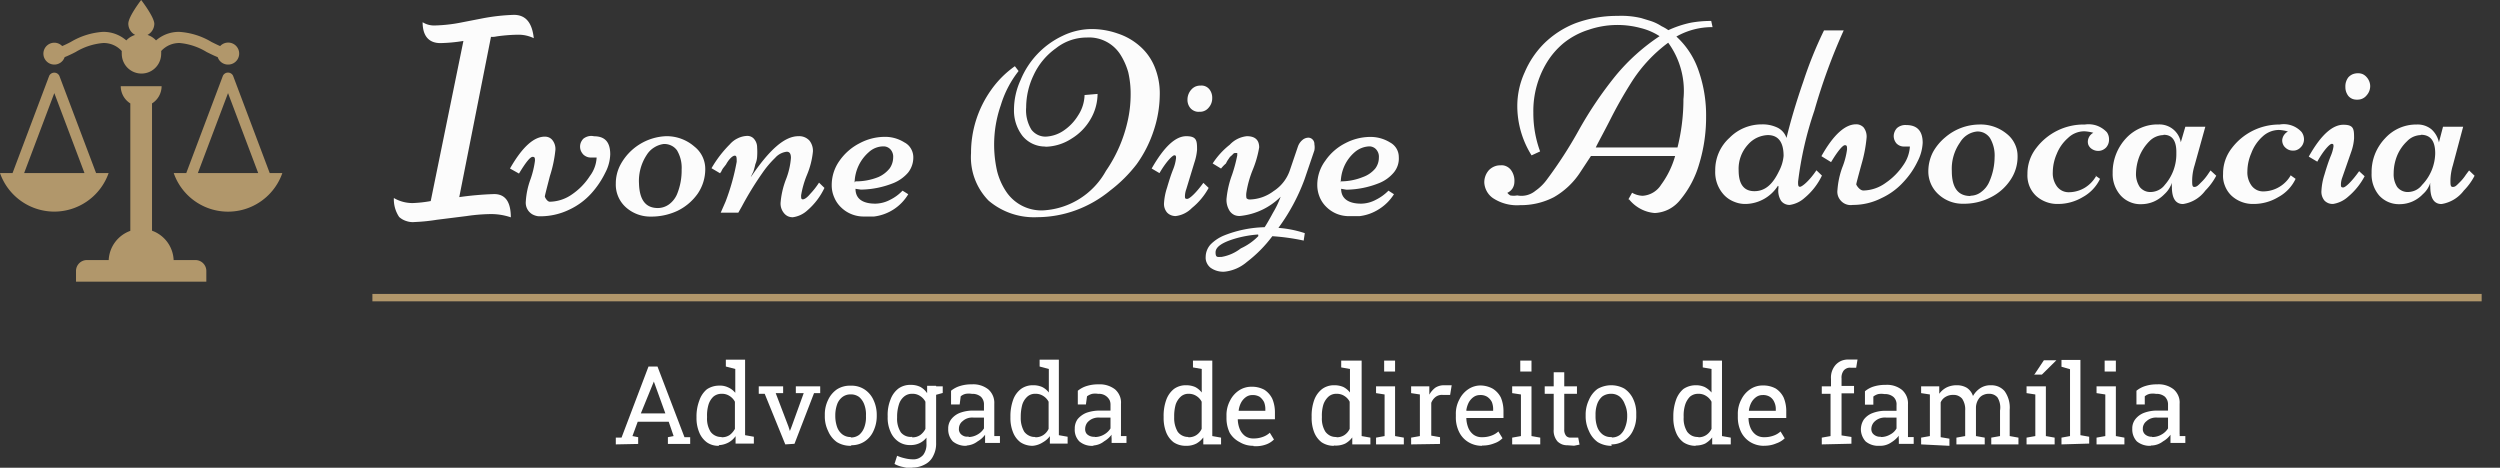 <svg xmlns="http://www.w3.org/2000/svg" xmlns:xlink="http://www.w3.org/1999/xlink" viewBox="0 0 336.47 62.95"><rect x="0" y="0" width="336.47" height="62.95" fill="#333333" stroke="none"/><defs><style>.cls-1{fill:none;}.cls-2{fill:#b1976b;}.cls-3{clip-path:url(#clip-path);}.cls-4{fill:#fcfcfc;}.cls-5{fill:#fff;}.cls-6{fill:#979797;stroke:#b1976b;stroke-miterlimit:10;}</style><clipPath id="clip-path"><rect class="cls-1" x="45" y="1.95" width="289" height="61"/></clipPath></defs><g id="Camada_2" data-name="Camada 2"><g id="Camada_1-2" data-name="Camada 1"><path class="cls-2" d="M27.77,36.44v1.47H10.23V36.44A1.47,1.47,0,0,1,11.69,35h2.94a4.39,4.39,0,0,1,2.91-3.93V13.92a2.75,2.75,0,0,1-1.29-2.32h5.5a2.75,2.75,0,0,1-1.29,2.32V31.05A4.39,4.39,0,0,1,23.37,35h2.94A1.47,1.47,0,0,1,27.77,36.44ZM38,23.29a7.74,7.74,0,0,1-14.62,0h1.69L30,10.2a.76.76,0,0,1,1.37,0l4.93,13.09Zm-3.25,0L30.69,12.53,26.63,23.29ZM7.31,8.69a1.46,1.46,0,0,0,1.39-1c.48-.19,1-.44,1.48-.69a8.52,8.52,0,0,1,3.7-1.21,3.26,3.26,0,0,1,2.51,1.08,2.45,2.45,0,0,0,0,.38,2.65,2.65,0,0,0,5.3,0,2.45,2.45,0,0,0,0-.38,3.29,3.29,0,0,1,2.51-1.08A8.44,8.44,0,0,1,27.81,7c.51.25,1,.5,1.49.69a1.46,1.46,0,0,0,1.39,1A1.48,1.48,0,1,0,29.63,6.2c-.36-.15-.75-.35-1.16-.55a9.61,9.61,0,0,0-4.35-1.36A4.66,4.66,0,0,0,21,5.44a2.66,2.66,0,0,0-1.15-.74,1.72,1.72,0,0,0,.92-1.51C20.73,2.23,19,0,19,0s-1.73,2.23-1.73,3.19a1.72,1.72,0,0,0,.92,1.51A2.66,2.66,0,0,0,17,5.44a4.66,4.66,0,0,0-3.16-1.15A9.69,9.69,0,0,0,9.52,5.65c-.4.21-.79.4-1.15.55A1.47,1.47,0,1,0,7.31,8.69Zm0,19.79A7.75,7.75,0,0,1,0,23.29H1.69L6.62,10.21a.76.76,0,0,1,1.37,0l4.94,13.08h1.69A7.77,7.77,0,0,1,7.31,28.48Zm4.06-5.19L7.31,12.53,3.25,23.29Z"/><g class="cls-3"><path class="cls-4" d="M66.09,4.91,61.81,26.53a43.43,43.43,0,0,1,4.69-.41c1.48,0,2.25,1,2.25,3.13a8.33,8.33,0,0,0-2.66-.44,24.49,24.49,0,0,0-3.31.27l-4,.5a24.37,24.37,0,0,1-2.95.3,2.62,2.62,0,0,1-1.11-.12,2.58,2.58,0,0,1-1-.56,4.27,4.27,0,0,1-.71-2.55,4.94,4.94,0,0,0,2.54.68,16.44,16.44,0,0,0,2.42-.27L62.37,5.51a21.4,21.4,0,0,1-3.1.29c-1.59,0-2.39-1-2.39-2.81a2.89,2.89,0,0,0,1.57.44A20.75,20.75,0,0,0,62.22,3l2.57-.5A26.77,26.77,0,0,1,69.16,2c1.56,0,2.45,1,2.68,3.14a4.77,4.77,0,0,0-2-.47,22.28,22.28,0,0,0-3,.23,2.7,2.7,0,0,1-.8.06Z"/><path class="cls-4" d="M74,27.15a5.34,5.34,0,0,0,3-1,8.62,8.62,0,0,0,2.39-2.46,4.51,4.51,0,0,0,.91-2.49h-.76a1.35,1.35,0,0,1-.56-.1,1.52,1.52,0,0,1-.48-.31,1.8,1.8,0,0,1-.32-.49,1.51,1.51,0,0,1,0-1.13,1.8,1.8,0,0,1,.32-.49,1.79,1.79,0,0,1,.69-.34,1.63,1.63,0,0,1,.76,0c1.48,0,2.18.8,2.18,2.43a5.64,5.64,0,0,1-.67,2.48A12,12,0,0,1,79.61,26a9.29,9.29,0,0,1-3,2.22,8.94,8.94,0,0,1-3.9.89A1.85,1.85,0,0,1,72,29a1.77,1.77,0,0,1-.7-.42,1.81,1.81,0,0,1-.44-.69,1.89,1.89,0,0,1-.09-.82,10.39,10.39,0,0,1,.65-3A12.5,12.5,0,0,0,72,21.64c0-.35,0-.53-.32-.53s-.92.74-1.83,2.25l-1.21-.68c1.71-3,3.27-4.29,4.69-4.29a1.39,1.39,0,0,1,.53.1,1.25,1.25,0,0,1,.44.31,1.92,1.92,0,0,1,.45,1.39,16.78,16.78,0,0,1-.74,3.5c-.44,1.72-.68,2.63-.68,2.75S73.65,27.15,74,27.15Z"/><path class="cls-4" d="M82.88,24.69a5.36,5.36,0,0,1,.62-2.51,7.3,7.3,0,0,1,6.14-3.85,5.67,5.67,0,0,1,3.81,1.39,3.82,3.82,0,0,1,1.47,3,5.86,5.86,0,0,1-1,3.32,7.15,7.15,0,0,1-2.69,2.31,8.26,8.26,0,0,1-3.63.8,4.92,4.92,0,0,1-3.33-1.22,4.1,4.1,0,0,1-1.39-3.2ZM88.55,28a2.6,2.6,0,0,0,1.5-.5,3.32,3.32,0,0,0,1.07-1.36,8.37,8.37,0,0,0,.62-3.32,4.58,4.58,0,0,0-.62-2.58,2,2,0,0,0-.78-.65,2.13,2.13,0,0,0-1-.21,3.13,3.13,0,0,0-1.3.47,3.06,3.06,0,0,0-1,1A6.34,6.34,0,0,0,86,24.69C86.07,26.92,86.9,28,88.55,28Z"/><path class="cls-4" d="M101,23.92c2.51-3.73,4.57-5.59,6.46-5.59a1.87,1.87,0,0,1,.81.13,1.91,1.91,0,0,1,.67.46,2.21,2.21,0,0,1,.47,1.48,11,11,0,0,1-.8,3.14,12.54,12.54,0,0,0-.79,2.75c0,.36,0,.54.23.54s.59-.24,1-.74a10.07,10.07,0,0,0,1.18-1.51l.73.71a9.12,9.12,0,0,1-2.27,3,3.6,3.6,0,0,1-2,.95,1.57,1.57,0,0,1-.68-.15,1.54,1.54,0,0,1-.53-.45,2,2,0,0,1-.42-1.39,11.17,11.17,0,0,1,.68-3,10,10,0,0,0,.71-3c0-.56-.18-.83-.56-.83a2.46,2.46,0,0,0-1.57.83,13.25,13.25,0,0,0-1.74,2.07,43.48,43.48,0,0,0-2.74,4.47l-.47.83H97l.65-1.48a30,30,0,0,0,1.5-5.36c0-.56,0-.83-.26-.83s-.74.39-1.18,1.19l-.39.5a2.13,2.13,0,0,0-.23.42l-.18.26-1.15-.68a15.51,15.51,0,0,1,2.48-3.23,3.2,3.2,0,0,1,1.06-.8,3.12,3.12,0,0,1,1.3-.32,1.16,1.16,0,0,1,.51.12,1.11,1.11,0,0,1,.4.32,1.7,1.7,0,0,1,.39,1.1,9,9,0,0,1,0,1.27,2.94,2.94,0,0,1-.24,1,9.19,9.19,0,0,1-.29,1.06,5.05,5.05,0,0,0-.33.71Z"/><path class="cls-4" d="M115.14,25.41c0,1.33.94,2,2.68,2a4.43,4.43,0,0,0,2-.53,5.85,5.85,0,0,0,1.65-1.22l.77.48a6.25,6.25,0,0,1-4.6,3h-1.33a4.33,4.33,0,0,1-1.67-.3,4.23,4.23,0,0,1-1.43-.92,3.93,3.93,0,0,1-.93-1.35,4,4,0,0,1-.34-1.61A5.61,5.61,0,0,1,113,21.62a7.4,7.4,0,0,1,2.75-2.37,7.19,7.19,0,0,1,3.21-.83,4.85,4.85,0,0,1,2.75.74,2.12,2.12,0,0,1,.87.81,2.3,2.3,0,0,1,.34,1.14,3.28,3.28,0,0,1-.71,2.13,5.22,5.22,0,0,1-1.89,1.37,12.21,12.21,0,0,1-4.46.91Zm0-1a8.06,8.06,0,0,0,3.1-.59,4.05,4.05,0,0,0,1.5-1.16,2.61,2.61,0,0,0,.47-1.45,1.46,1.46,0,0,0-.08-.62,1.39,1.39,0,0,0-.33-.53,1.26,1.26,0,0,0-.86-.36,2.92,2.92,0,0,0-2,.77,5.57,5.57,0,0,0-1.39,1.84,5.62,5.62,0,0,0-.53,2.25Z"/><path class="cls-4" d="M140.75,19.72a3.93,3.93,0,0,1-3.13-1.42,5.6,5.6,0,0,1-1.15-3.53,9.62,9.62,0,0,1,.89-4A11.32,11.32,0,0,1,143,4.83a9.07,9.07,0,0,1,3.83-.92,10.57,10.57,0,0,1,3.57.59,8.52,8.52,0,0,1,2.95,1.66,7.4,7.4,0,0,1,2,2.72,9.39,9.39,0,0,1,.74,3.91,15.61,15.61,0,0,1-.8,4.74,16.57,16.57,0,0,1-2.3,4.56,19,19,0,0,1-3.57,3.55,15.86,15.86,0,0,1-4.58,2.64,15.26,15.26,0,0,1-5.22.95A9.43,9.43,0,0,1,133.05,27a8.35,8.35,0,0,1-2.36-6.39,14.57,14.57,0,0,1,2.68-8.47,13.17,13.17,0,0,1,3.22-3.23l.5.65a13.89,13.89,0,0,0-2.39,4.59,16.12,16.12,0,0,0-.5,8.89,8.86,8.86,0,0,0,1.18,2.69,5.7,5.7,0,0,0,5.11,2.58,10.3,10.3,0,0,0,8.35-5.3,19.15,19.15,0,0,0,2.95-6.81,16.18,16.18,0,0,0,.38-3.47,12.84,12.84,0,0,0-.32-3,9,9,0,0,0-1.09-2.43,5,5,0,0,0-4.49-2.25,6.68,6.68,0,0,0-4.16,1.45,9.12,9.12,0,0,0-3,3.62,10.06,10.06,0,0,0-1,4.32,5,5,0,0,0,.7,3,2.38,2.38,0,0,0,1.89.95,4.61,4.61,0,0,0,2.39-.77,6.61,6.61,0,0,0,2-2.07,5.24,5.24,0,0,0,.88-2.76l1.75-.15a6.81,6.81,0,0,1-.95,3.41,7.36,7.36,0,0,1-2.54,2.6,6.67,6.67,0,0,1-3.57,1.1Z"/><path class="cls-4" d="M158.22,29.08a1.67,1.67,0,0,1-.62-.12,1.47,1.47,0,0,1-.53-.36,1.78,1.78,0,0,1-.41-1.21,8.11,8.11,0,0,1,.41-2.13c.27-.92.53-1.75.83-2.49a5.75,5.75,0,0,0,.38-1.48c0-.24,0-.39-.23-.39s-1.07.8-2,2.4L155,22.68c1.71-3,3.24-4.35,4.66-4.35s1.45.62,1.45,1.83a7.11,7.11,0,0,1-.36,1.72l-1.09,3.58a3,3,0,0,0-.18.92c0,.27,0,.39.3.39s1.12-.71,2.18-2.16l.71.68A9.06,9.06,0,0,1,160.41,28,3.64,3.64,0,0,1,158.22,29.08Zm4.93-15.87a1.87,1.87,0,0,1-.47,1.27,1.48,1.48,0,0,1-1.27.56,1.33,1.33,0,0,1-.65-.1,1.5,1.5,0,0,1-.53-.37,1.71,1.71,0,0,1-.41-1.19,2,2,0,0,1,.5-1.3,1.62,1.62,0,0,1,.57-.43,1.68,1.68,0,0,1,.7-.13,1.33,1.33,0,0,1,.65.1,1.41,1.41,0,0,1,.53.4A1.82,1.82,0,0,1,163.15,13.21Z"/><path class="cls-4" d="M164.33,22.68,163.21,22a10.41,10.41,0,0,1,2.3-2.52,3.66,3.66,0,0,1,2.3-1.15c1.1,0,1.66.5,1.66,1.51a13.93,13.93,0,0,1-.86,3,13.74,13.74,0,0,0-.85,3,2.32,2.32,0,0,0,0,.83.6.6,0,0,0,.38.18,5.53,5.53,0,0,0,3.27-1.13A5.36,5.36,0,0,0,173.57,23l1.12-3.29a2,2,0,0,1,.59-.86,1.27,1.27,0,0,1,.77-.32.78.78,0,0,1,.62.26.79.79,0,0,1,.18.29.76.76,0,0,1,.05.33,2.31,2.31,0,0,1,0,.83l-1.32,3.88a26.37,26.37,0,0,1-3.52,6.55,14.81,14.81,0,0,1,3.55.71l-.15,1a28.57,28.57,0,0,0-4.22-.59,17.62,17.62,0,0,1-3.43,3.47,5.49,5.49,0,0,1-2.95,1.3,2.91,2.91,0,0,1-1.94-.53,1.75,1.75,0,0,1-.5-.65,1.59,1.59,0,0,1-.15-.8,2.52,2.52,0,0,1,.67-1.69,5.46,5.46,0,0,1,1.86-1.22,15.66,15.66,0,0,1,5.4-1.09c.16-.22.55-.87,1.16-2a12.26,12.26,0,0,0,1-2.1,9,9,0,0,1-5.4,2.58,1.65,1.65,0,0,1-.82-.12,1.62,1.62,0,0,1-.63-.53,2.77,2.77,0,0,1-.44-1.6,12.54,12.54,0,0,1,.74-3.26,19.75,19.75,0,0,0,.71-2.64v-.32h-.33a.58.58,0,0,0-.32.24l-.33.29-.29.42A3.38,3.38,0,0,0,165,22a4.57,4.57,0,0,0-.68.71Zm5,8.88a14.69,14.69,0,0,0-2.95.51c-1.86.53-2.78,1.15-2.78,1.89s.27.62.8.62A5.82,5.82,0,0,0,167,33.43a7.77,7.77,0,0,0,2.36-1.66Z"/><path class="cls-4" d="M180.5,25.41c0,1.33,1,2,2.69,2a4.31,4.31,0,0,0,2-.53,6.29,6.29,0,0,0,1.68-1.22l.74.48a6.34,6.34,0,0,1-2,2,6.18,6.18,0,0,1-2.63.95h-1.33a4.37,4.37,0,0,1-1.68-.29,4.3,4.3,0,0,1-1.44-.93,3.91,3.91,0,0,1-.92-1.35,4.24,4.24,0,0,1-.32-1.61,5.44,5.44,0,0,1,1.09-3.29,7.18,7.18,0,0,1,2.71-2.36,7.27,7.27,0,0,1,3.22-.83,5,5,0,0,1,2.77.74,2.21,2.21,0,0,1,1.18,1.95,2.94,2.94,0,0,1-.7,2.13,5,5,0,0,1-1.89,1.37,12.21,12.21,0,0,1-4.46.91Zm0-1a8,8,0,0,0,2.95-.59,3.8,3.8,0,0,0,1.66-1.16,2.44,2.44,0,0,0,.47-1.45,1.46,1.46,0,0,0-.08-.62,1.53,1.53,0,0,0-.33-.53,1.26,1.26,0,0,0-.83-.36,3.19,3.19,0,0,0-2,.77,5.37,5.37,0,0,0-1.39,1.84,5.59,5.59,0,0,0-.5,2.25Z"/><path class="cls-4" d="M219.16,26.83l.5-.89a3,3,0,0,0,1.42.41,3.16,3.16,0,0,0,2.48-1.48A12,12,0,0,0,225.45,21H214.12l-1.39,2.11a10.37,10.37,0,0,1-3.6,3.43,9.61,9.61,0,0,1-4.52,1.07,5.85,5.85,0,0,1-3.68-.95,2.65,2.65,0,0,1-.81-.89,2.75,2.75,0,0,1-.35-1.15,2.45,2.45,0,0,1,.62-1.72,2.19,2.19,0,0,1,.72-.49,2.07,2.07,0,0,1,.85-.16,1.46,1.46,0,0,1,.77.13,1.65,1.65,0,0,1,.62.49,2.42,2.42,0,0,1,.47,1.6,1.7,1.7,0,0,1-.25.88,1.64,1.64,0,0,1-.7.6,1.41,1.41,0,0,0,.39.35,2.48,2.48,0,0,0,.94,0,2.94,2.94,0,0,0,2.45-.62,6.49,6.49,0,0,0,1.54-1.51,58.07,58.07,0,0,0,4.27-6.6,51.56,51.56,0,0,1,5-7.4,27,27,0,0,1,5.9-5.3,8.31,8.31,0,0,0-2.56-1.1,12,12,0,0,0-7,.24,10.28,10.28,0,0,0-3.33,1.77,10.49,10.49,0,0,0-2.27,2.61,12.55,12.55,0,0,0-1.83,6.78,14.93,14.93,0,0,0,.91,5.21l-1.15.53a12.53,12.53,0,0,1-1.92-6.66,10.9,10.9,0,0,1,1-4.53,12.26,12.26,0,0,1,2.59-3.85A12.46,12.46,0,0,1,212,3.14a16.09,16.09,0,0,1,5.7-1,11.55,11.55,0,0,1,3.21.3l1.24.38a6.12,6.12,0,0,1,1.48.71,5.85,5.85,0,0,1,.91.53,14.23,14.23,0,0,1,3-1,15.09,15.09,0,0,1,2.77-.24l.18.83a9.75,9.75,0,0,0-4.87,1.27,11,11,0,0,1,3,4.62,18.13,18.13,0,0,1,1,6.19,21.46,21.46,0,0,1-.94,6.37,13.3,13.3,0,0,1-2.54,4.8,4.75,4.75,0,0,1-1.52,1.26,4.68,4.68,0,0,1-1.9.51,4.79,4.79,0,0,1-1.92-.56,5,5,0,0,1-1.54-1.27Zm5.37-21.09a19.79,19.79,0,0,0-4.81,5.1A58.63,58.63,0,0,0,216.77,16c-.91,1.8-1.59,3-2,3.85h11a26.76,26.76,0,0,0,.8-6.49,11,11,0,0,0-2.07-7.64Z"/><path class="cls-4" d="M239.29,25A5.28,5.28,0,0,1,235,27.45a3.87,3.87,0,0,1-1.61-.3A3.73,3.73,0,0,1,232,26.2,4.48,4.48,0,0,1,230.85,23a5.89,5.89,0,0,1,.48-2.45,5.8,5.8,0,0,1,1.44-2,6,6,0,0,1,2-1.35,6.16,6.16,0,0,1,2.36-.46,4.6,4.6,0,0,1,2.16.47,2.37,2.37,0,0,1,1.15,1.36c.53-2.19,1.27-4.73,2.27-7.61a53.65,53.65,0,0,1,2.78-6.87h2.65a78.53,78.53,0,0,0-3.95,10.81A46.6,46.6,0,0,0,242,24.46c0,.44,0,.68.26.68s1.21-.74,2.21-2.22l.74.71a8.83,8.83,0,0,1-2.33,3,3.8,3.8,0,0,1-2,.95,1.4,1.4,0,0,1-.66-.14,1.34,1.34,0,0,1-.52-.43,2.58,2.58,0,0,1-.35-1.65h0a.28.28,0,0,0,0-.15.26.26,0,0,0,0-.15ZM234,22.92c0,1.86.7,2.81,2.12,2.81s2.45-.89,3.31-2.69a5.43,5.43,0,0,0,.62-2.05c0-1.86-.71-2.81-2.13-2.81a3.85,3.85,0,0,0-1.48.37,3.77,3.77,0,0,0-1.2.93A4.8,4.8,0,0,0,234,22.92Z"/><path class="cls-4" d="M250.8,25.64a5.26,5.26,0,0,0,2.95-1,8.88,8.88,0,0,0,2.42-2.43,4.83,4.83,0,0,0,.88-2.49h-.73a1.41,1.41,0,0,1-.58-.09,1.43,1.43,0,0,1-.49-.32,1.54,1.54,0,0,1-.38-1,1.63,1.63,0,0,1,.44-1.07,1.68,1.68,0,0,1,.58-.33,1.64,1.64,0,0,1,.66-.08q2.22,0,2.22,2.4a6.08,6.08,0,0,1-.68,2.48,10.81,10.81,0,0,1-1.86,2.73,9.18,9.18,0,0,1-3,2.22,8.42,8.42,0,0,1-3.87.92,1.77,1.77,0,0,1-1.53-.49,1.87,1.87,0,0,1-.45-.7,1.8,1.8,0,0,1-.08-.83,11.19,11.19,0,0,1,.64-3,10,10,0,0,0,.65-2.45c0-.39,0-.57-.29-.57s-.95.77-1.86,2.28l-1.3-.8c1.68-3,3.25-4.29,4.66-4.29a1.28,1.28,0,0,1,.55.1,1.44,1.44,0,0,1,.46.31,2,2,0,0,1,.41,1.4,18.7,18.7,0,0,1-.68,3.55c-.47,1.72-.71,2.63-.71,2.72S250.27,25.64,250.8,25.64Z"/><path class="cls-4" d="M259.53,23a5.65,5.65,0,0,1,.62-2.52,7,7,0,0,1,1.66-2,7.12,7.12,0,0,1,4.51-1.72A5.53,5.53,0,0,1,270.07,18a3.77,3.77,0,0,1,1.07,1.31,3.68,3.68,0,0,1,.4,1.65,5.53,5.53,0,0,1-1,3.32,6.81,6.81,0,0,1-2.68,2.31,7.79,7.79,0,0,1-3.6.83,4.78,4.78,0,0,1-3.34-1.24A4.16,4.16,0,0,1,259.53,23Zm5.67,3.34a2.35,2.35,0,0,0,1.48-.53,3.3,3.3,0,0,0,1.06-1.36,8.32,8.32,0,0,0,.71-3.29,4.58,4.58,0,0,0-.62-2.58,2.05,2.05,0,0,0-.76-.67,2,2,0,0,0-1-.21,3,3,0,0,0-1.32.47,3,3,0,0,0-.95,1A6.15,6.15,0,0,0,262.69,23C262.69,25.26,263.52,26.38,265.2,26.38Z"/><path class="cls-4" d="M281.93,23.57l.71.5a5.49,5.49,0,0,1-2.33,2.46,6.43,6.43,0,0,1-3.31.92,4.28,4.28,0,0,1-2.95-1.07,3.73,3.73,0,0,1-.92-1.35,3.84,3.84,0,0,1-.26-1.61,5.58,5.58,0,0,1,1.18-3.49,8,8,0,0,1,6.55-3.17,3.39,3.39,0,0,1,1.61.15,3.46,3.46,0,0,1,1.35.89,1.63,1.63,0,0,1,.29,1,1.56,1.56,0,0,1-.41,1.07,1.63,1.63,0,0,1-.49.33,1.41,1.41,0,0,1-.57.11,1.54,1.54,0,0,1-1-.38,1.23,1.23,0,0,1-.32-.46A1.28,1.28,0,0,1,281,19a1.44,1.44,0,0,1,.22-.66,1.47,1.47,0,0,1,.52-.47,5.56,5.56,0,0,0-1.21-.2,3.15,3.15,0,0,0-2.19.89,5.61,5.61,0,0,0-1.53,2.16,6.28,6.28,0,0,0-.53,2.46,3,3,0,0,0,.59,1.95,2,2,0,0,0,.75.58,2,2,0,0,0,.93.16,4.21,4.21,0,0,0,2.07-.62,4.34,4.34,0,0,0,1.5-1.57Z"/><path class="cls-4" d="M294.12,17.06h2.69l-1.45,5.21a7,7,0,0,0-.32,2c0,.59,0,.89.29.89s.5-.18.86-.56a6.59,6.59,0,0,0,.94-1.1l.38-.56.77.71a8.32,8.32,0,0,1-1.47,2,4.55,4.55,0,0,1-3,1.81q-1.5,0-1.5-2.31a2.62,2.62,0,0,1,0-.56,3.61,3.61,0,0,1-1,1.54,4.5,4.5,0,0,1-1.43,1,4.35,4.35,0,0,1-1.7.35,3.46,3.46,0,0,1-1.52-.29,3.52,3.52,0,0,1-1.26-.9,4.33,4.33,0,0,1-1.06-3,6.72,6.72,0,0,1,1.8-4.68,5.72,5.72,0,0,1,2-1.4,5.54,5.54,0,0,1,2.37-.46,2.92,2.92,0,0,1,3,2.4Zm-2.95,1.12a2.72,2.72,0,0,0-1.89.83,6.15,6.15,0,0,0-1.33,2,6.8,6.8,0,0,0-.47,2.31,3.16,3.16,0,0,0,.5,1.84,1.85,1.85,0,0,0,.68.53,1.8,1.8,0,0,0,.86.15,2.45,2.45,0,0,0,1-.26,2.31,2.31,0,0,0,.83-.69,6.27,6.27,0,0,0,1.56-4.26q.06-2.49-1.71-2.49Z"/><path class="cls-4" d="M308.26,23.57l.7.5a5.44,5.44,0,0,1-2.33,2.46,6.42,6.42,0,0,1-3.3.92,4.25,4.25,0,0,1-2.95-1.07,3.61,3.61,0,0,1-.92-1.35,3.55,3.55,0,0,1-.26-1.61,5.52,5.52,0,0,1,1.18-3.49,8,8,0,0,1,6.43-3.17,3.23,3.23,0,0,1,2.95,1,1.65,1.65,0,0,1,.33,1,1.43,1.43,0,0,1-.12.58,1.33,1.33,0,0,1-.33.49,1.35,1.35,0,0,1-.46.33,1.26,1.26,0,0,1-.57.11,1.42,1.42,0,0,1-1-.38,1.27,1.27,0,0,1-.35-.48,1.34,1.34,0,0,1-.1-.59,1.46,1.46,0,0,1,.77-1.12,5,5,0,0,0-1.21-.21,3.26,3.26,0,0,0-2.21.89A5.64,5.64,0,0,0,303,20.61a6.28,6.28,0,0,0-.53,2.46,3,3,0,0,0,.59,1.95,2,2,0,0,0,.74.58,2,2,0,0,0,.91.16,4.3,4.3,0,0,0,3.61-2.19Z"/><path class="cls-4" d="M314,27.45a1.65,1.65,0,0,1-.62-.1,1.58,1.58,0,0,1-.53-.35,1.86,1.86,0,0,1-.41-1.36,8.42,8.42,0,0,1,.41-2.16c.27-.92.53-1.72.83-2.46a5.26,5.26,0,0,0,.38-1.3c0-.24,0-.36-.24-.36s-1.06.8-1.94,2.4l-1.15-.68c1.68-3,3.24-4.29,4.66-4.29s1.44.59,1.44,1.83a6.66,6.66,0,0,1-.35,1.72l-1.24,3.56a2.83,2.83,0,0,0-.18.91c0,.27,0,.42.3.42s1.12-.74,2.15-2.19l.74.68A9.18,9.18,0,0,1,316,26.5a3.9,3.9,0,0,1-2,.95Zm5-15.9a1.85,1.85,0,0,1-.47,1.27,1.56,1.56,0,0,1-.57.45,1.54,1.54,0,0,1-.7.14,1.61,1.61,0,0,1-.65-.1,1.5,1.5,0,0,1-.53-.37,1.92,1.92,0,0,1-.42-1.22,2,2,0,0,1,.39-1.3,1.69,1.69,0,0,1,.57-.42,1.86,1.86,0,0,1,.7-.14,1.62,1.62,0,0,1,.65.11,1.55,1.55,0,0,1,.53.39,1.86,1.86,0,0,1,.5,1.19Z"/><path class="cls-4" d="M328.8,17.06h2.71l-1.39,5.21a7.38,7.38,0,0,0-.32,2c0,.59,0,.89.32.89s.48-.18.86-.56a6,6,0,0,0,.91-1.1l.42-.56.74.71a8.24,8.24,0,0,1-1.45,2,4.66,4.66,0,0,1-3,1.81c-1,0-1.51-.77-1.51-2.31a2.62,2.62,0,0,1,0-.56,3.36,3.36,0,0,1-1,1.54,4.39,4.39,0,0,1-1.43,1,4.31,4.31,0,0,1-1.7.35,3.61,3.61,0,0,1-1.52-.29,3.57,3.57,0,0,1-1.25-.9,4.36,4.36,0,0,1-1-3,6.6,6.6,0,0,1,.44-2.52A6.69,6.69,0,0,1,321,18.62a5.68,5.68,0,0,1,1.93-1.39,5.6,5.6,0,0,1,2.32-.47,2.93,2.93,0,0,1,2,.65,3.27,3.27,0,0,1,1,1.75Zm-3,1.12a2.75,2.75,0,0,0-1,.23,2.64,2.64,0,0,0-.84.6,5.62,5.62,0,0,0-1.36,2,6.32,6.32,0,0,0-.44,2.31,3.13,3.13,0,0,0,.47,1.84,1.79,1.79,0,0,0,1.53.68,2.5,2.5,0,0,0,1-.26,2.37,2.37,0,0,0,.82-.69,6.28,6.28,0,0,0,1.77-4.26q0-2.49-1.92-2.49Z"/><path class="cls-5" d="M82.88,59.81V58.9h.77l3.63-9.57h1.21l3.63,9.51h.77v.91h-3v-.91l.77-.15L90,56.76H85.83l-.71,1.93.77.15v.91Zm3.37-4.17h3.3L88,51.35v0Z"/><path class="cls-5" d="M96.75,60a2.67,2.67,0,0,1-1.62-.47,3.14,3.14,0,0,1-1-1.28,5,5,0,0,1-.39-2v-.15a6,6,0,0,1,.39-2.22,3.34,3.34,0,0,1,1-1.48,2.94,2.94,0,0,1,1.65-.5,2.51,2.51,0,0,1,1.18.22,2.58,2.58,0,0,1,1,.75V49.66l-1.27-.33v-.92h2.59V58.57l1.18.21v.92H99v-1a2.79,2.79,0,0,1-.91.83,3,3,0,0,1-1.33.38Zm.36-1.15a1.86,1.86,0,0,0,1.09-.3,2.59,2.59,0,0,0,.71-.83V54.07a2,2,0,0,0-.71-.77,1.84,1.84,0,0,0-1.06-.3,1.68,1.68,0,0,0-1.13.39,2.48,2.48,0,0,0-.65,1.06,5.1,5.1,0,0,0-.2,1.6v.15a3.32,3.32,0,0,0,.47,1.9,1.7,1.7,0,0,0,.65.54,1.68,1.68,0,0,0,.83.17Z"/><path class="cls-5" d="M105.69,59.81,102.92,53h-.8V52h3.28v.91h-1l1.71,4.48.2.62.24-.62,1.62-4.48h-1.06V52h3.28v.91h-.83l-2.63,6.82Z"/><path class="cls-5" d="M114.52,60a3.48,3.48,0,0,1-1.89-.5A3.54,3.54,0,0,1,111.45,58a4.41,4.41,0,0,1-.44-2v-.17a4.41,4.41,0,0,1,.44-2,3.54,3.54,0,0,1,1.18-1.42,3.2,3.2,0,0,1,1.86-.5,3.15,3.15,0,0,1,1.86.5,3.34,3.34,0,0,1,1.21,1.42,4.67,4.67,0,0,1,.44,2V56a4.67,4.67,0,0,1-.44,2,3.26,3.26,0,0,1-1.19,1.41,3.14,3.14,0,0,1-1.76.51Zm0-1.12a1.81,1.81,0,0,0,1.12-.36,2.39,2.39,0,0,0,.68-1,3.82,3.82,0,0,0,.23-1.46v-.17a3.74,3.74,0,0,0-.23-1.45,2.42,2.42,0,0,0-.68-1,1.83,1.83,0,0,0-1.15-.36,1.79,1.79,0,0,0-1.12.36,2.14,2.14,0,0,0-.71,1,4.41,4.41,0,0,0-.24,1.45V56a4.51,4.51,0,0,0,.24,1.46,2.16,2.16,0,0,0,.71,1,1.81,1.81,0,0,0,1.15.36Z"/><path class="cls-5" d="M122.75,63a4.1,4.1,0,0,1-1.21-.15,3.68,3.68,0,0,1-1.15-.41l.35-1.1a5.34,5.34,0,0,0,1,.33,4.67,4.67,0,0,0,1.06.15,1.77,1.77,0,0,0,.79-.12,1.85,1.85,0,0,0,.66-.47,2.36,2.36,0,0,0,.44-1.54V58.9a2.56,2.56,0,0,1-.92.74,2.76,2.76,0,0,1-1.24.26,2.69,2.69,0,0,1-1.62-.47,3,3,0,0,1-1.06-1.33,4.57,4.57,0,0,1-.38-2V56a5.47,5.47,0,0,1,.38-2.22,3.27,3.27,0,0,1,1.06-1.48,2.7,2.7,0,0,1,1.65-.5,2.89,2.89,0,0,1,1.3.27,2.59,2.59,0,0,1,.92.85v-1h1.21v7.7a3.52,3.52,0,0,1-.39,1.74,2.44,2.44,0,0,1-1.09,1.13,3.51,3.51,0,0,1-1.71.44Zm0-4.14a1.82,1.82,0,0,0,1.09-.3,2.37,2.37,0,0,0,.71-.83V54.07a2,2,0,0,0-.71-.77,1.8,1.8,0,0,0-1.06-.3,1.63,1.63,0,0,0-1.12.39,2.19,2.19,0,0,0-.68,1.06,5.44,5.44,0,0,0-.24,1.6v.15a3.36,3.36,0,0,0,.51,2,1.71,1.71,0,0,0,1.53.59Zm3-5.66L125.14,52h1.74v.89Z"/><path class="cls-5" d="M130.1,60a2.73,2.73,0,0,1-1.86-.59,2.32,2.32,0,0,1-.62-1.69,2,2,0,0,1,.41-1.3,2.72,2.72,0,0,1,1.18-.86,5,5,0,0,1,1.83-.3h1.39v-.77a1.43,1.43,0,0,0-.41-1.09,1.73,1.73,0,0,0-1.21-.39,2.48,2.48,0,0,0-.86,0,1.61,1.61,0,0,0-.65.33l-.14,1.1H128V52.59a3.52,3.52,0,0,1,1.24-.65,5,5,0,0,1,1.54-.21,3.25,3.25,0,0,1,2.24.68,2.44,2.44,0,0,1,.62.87,2.4,2.4,0,0,1,.18,1.06v4.35h.76v.92h-2q0-.3,0-.6v-.5a3.27,3.27,0,0,1-1,.89,2.67,2.67,0,0,1-1.48.56Zm.21-1.18a2.46,2.46,0,0,0,1.29-.36,2.35,2.35,0,0,0,.83-.8V56.2H131a2,2,0,0,0-.77.09,1.9,1.9,0,0,0-.67.39,1.23,1.23,0,0,0-.37.45,1.29,1.29,0,0,0-.13.58.85.85,0,0,0,.07.42.9.9,0,0,0,.25.35,1.29,1.29,0,0,0,.49.26,1.23,1.23,0,0,0,.54,0Z"/><path class="cls-5" d="M139,60a2.93,2.93,0,0,1-1.65-.47,3.06,3.06,0,0,1-1-1.33,5.08,5.08,0,0,1-.36-2v-.15a6.5,6.5,0,0,1,.36-2.22,3.2,3.2,0,0,1,1.06-1.48,2.68,2.68,0,0,1,1.62-.5,2.92,2.92,0,0,1,1.24.24,2.54,2.54,0,0,1,.89.74V49.66l-1.24-.33v-.92h2.59V58.57l1.18.21v.92h-2.39v-1a3,3,0,0,1-.94.83A3,3,0,0,1,139,60Zm.36-1.15a1.84,1.84,0,0,0,1.06-.3,2,2,0,0,0,.71-.83V54.07a2,2,0,0,0-.71-.77,1.84,1.84,0,0,0-1.06-.3,1.54,1.54,0,0,0-1.1.39,2.43,2.43,0,0,0-.67,1.06,6.22,6.22,0,0,0-.21,1.6v.15a3.62,3.62,0,0,0,.47,1.9,1.74,1.74,0,0,0,.64.53,1.63,1.63,0,0,0,.81.18Z"/><path class="cls-5" d="M147.13,60a2.6,2.6,0,0,1-1.86-.59,2.21,2.21,0,0,1-.62-1.69,2.15,2.15,0,0,1,.38-1.3,3,3,0,0,1,1.18-.86,5.37,5.37,0,0,1,1.86-.3h1.39v-.77a1.5,1.5,0,0,0-.1-.59,1.58,1.58,0,0,0-1.55-.89,2.31,2.31,0,0,0-.83,0,2,2,0,0,0-.68.33l-.15,1.1h-1.09V52.59a3.52,3.52,0,0,1,1.24-.65,5,5,0,0,1,1.53-.21,3.36,3.36,0,0,1,2.25.68,2.44,2.44,0,0,1,.62.87,2.26,2.26,0,0,1,.17,1.06v4.08a1.22,1.22,0,0,0,0,.27h.74v.92h-2V59a2.09,2.09,0,0,1,0-.5,3.42,3.42,0,0,1-1,.89,2.53,2.53,0,0,1-1.41.56Zm.2-1.18a2.47,2.47,0,0,0,1.3-.36,2.35,2.35,0,0,0,.83-.8V56.2H148a2.06,2.06,0,0,0-.78.09,1.82,1.82,0,0,0-.69.39,1.23,1.23,0,0,0-.35.46,1.44,1.44,0,0,0-.13.57,1,1,0,0,0,.06.42.79.79,0,0,0,.24.35,1.36,1.36,0,0,0,1,.3Z"/><path class="cls-5" d="M159.61,60a2.91,2.91,0,0,1-1.65-.47,3.16,3.16,0,0,1-1-1.33,5.27,5.27,0,0,1-.35-2v-.15a6.25,6.25,0,0,1,.35-2.22A3.3,3.3,0,0,1,158,52.35a2.68,2.68,0,0,1,1.62-.5,3,3,0,0,1,1.24.24,2.62,2.62,0,0,1,.88.74V49.66l-1.18-.21v-.92h2.6V58.69l1.18.21v.91h-2.39v-.94a3,3,0,0,1-.94.83A2.9,2.9,0,0,1,159.61,60Zm.35-1.15a1.85,1.85,0,0,0,1.07-.3,2,2,0,0,0,.7-.83V54.07a1.93,1.93,0,0,0-.7-.77A1.85,1.85,0,0,0,160,53a1.51,1.51,0,0,0-1.09.39,2.55,2.55,0,0,0-.68,1.06,5.8,5.8,0,0,0-.2,1.6v.15a3.62,3.62,0,0,0,.47,1.9,1.7,1.7,0,0,0,.61.52,1.73,1.73,0,0,0,.78.19Z"/><path class="cls-5" d="M168.7,60a3.47,3.47,0,0,1-1.86-.5,3.31,3.31,0,0,1-1.33-1.24,4.53,4.53,0,0,1-.44-2v-.32a4.06,4.06,0,0,1,.47-2,3.53,3.53,0,0,1,1.21-1.39,3,3,0,0,1,1.65-.5,3.5,3.5,0,0,1,1.77.41,3,3,0,0,1,1.07,1.22,4.73,4.73,0,0,1,.35,1.86v.89h-5a3.76,3.76,0,0,0,.27,1.33,2.29,2.29,0,0,0,.71.92,1.86,1.86,0,0,0,1.12.33,3.46,3.46,0,0,0,1.27-.21,2.64,2.64,0,0,0,.94-.56l.56.91a2.83,2.83,0,0,1-1.09.68,4,4,0,0,1-1.68.21Zm-2-4.71h3.6v-.17a2.65,2.65,0,0,0-.17-1,2.14,2.14,0,0,0-.59-.71,1.8,1.8,0,0,0-1-.24,1.46,1.46,0,0,0-.85.27,2.2,2.2,0,0,0-.65.74,3,3,0,0,0-.33,1.09Z"/><path class="cls-5" d="M179.53,60a2.91,2.91,0,0,1-1.65-.47,3.16,3.16,0,0,1-1-1.33,5.27,5.27,0,0,1-.35-2v-.15a6.25,6.25,0,0,1,.35-2.22,3.3,3.3,0,0,1,1.07-1.48,2.68,2.68,0,0,1,1.62-.5,3,3,0,0,1,1.24.24,2.62,2.62,0,0,1,.88.74V49.66l-1.18-.21v-.92h2.75V58.69l1.18.21v.91H182v-.94a3,3,0,0,1-.95.83,3,3,0,0,1-1.53.26Zm.35-1.15a1.85,1.85,0,0,0,1.07-.3,2,2,0,0,0,.7-.83V54.07a1.93,1.93,0,0,0-.7-.77,1.85,1.85,0,0,0-1.07-.3,1.57,1.57,0,0,0-1.09.39,2.55,2.55,0,0,0-.68,1.06,5.1,5.1,0,0,0-.2,1.6v.15a3.32,3.32,0,0,0,.47,1.9,1.86,1.86,0,0,0,.66.55A1.73,1.73,0,0,0,179.88,58.81Z"/><path class="cls-5" d="M185.2,59.81V58.9l1.15-.21v-5.6l-1.15-.18V52h2.56v6.69l1.18.21v.91ZM186.29,50V48.53h1.47V50Z"/><path class="cls-5" d="M189.92,59.81V58.9l1.18-.21v-5.6l-1.18-.18V52h2.45v1.12a3,3,0,0,1,.82-.95,2.14,2.14,0,0,1,1.12-.32h1.07l-.21,1.3h-1a1.41,1.41,0,0,0-.95.27,1.83,1.83,0,0,0-.59.8v4.41l1.18.21v.91Z"/><path class="cls-5" d="M199.48,60a3.47,3.47,0,0,1-1.86-.5,3.25,3.25,0,0,1-1.24-1.36,4.41,4.41,0,0,1-.44-2.05v-.32a4,4,0,0,1,.47-2,3.53,3.53,0,0,1,1.21-1.39,2.94,2.94,0,0,1,1.65-.5,3.51,3.51,0,0,1,1.65.44A3,3,0,0,1,202,53.51a4.73,4.73,0,0,1,.35,1.86v.89h-5a3.76,3.76,0,0,0,.27,1.33,2.22,2.22,0,0,0,.71.92,1.86,1.86,0,0,0,1.12.33,3.46,3.46,0,0,0,1.27-.21,2.64,2.64,0,0,0,.94-.56l.56.91a2.77,2.77,0,0,1-1.12.69,4.05,4.05,0,0,1-1.65.29Zm-2-4.71h3.48v-.17a2.65,2.65,0,0,0-.17-1,1.85,1.85,0,0,0-.62-.71,1.67,1.67,0,0,0-1-.24,1.46,1.46,0,0,0-.85.27,2.2,2.2,0,0,0-.65.74,3.44,3.44,0,0,0-.33,1.09Z"/><path class="cls-5" d="M203.52,59.81V58.9l1.18-.21v-5.6l-1.18-.18V52h2.6v6.69l1.18.21v.91ZM204.61,50V48.53h1.51V50Z"/><path class="cls-5" d="M211,59.93a2,2,0,0,1-.73-.11,2,2,0,0,1-.63-.39,2.2,2.2,0,0,1-.43-.76,2.15,2.15,0,0,1-.1-.87V53h-1.21V52h1.21V50.1h1.42V52h1.71v1h-1.71V57.8a1.28,1.28,0,0,0,.23.83.6.6,0,0,0,.27.2.71.71,0,0,0,.32.07h1.06l.18.94-.74.15Z"/><path class="cls-5" d="M216.92,60a3.5,3.5,0,0,1-1.89-.5A3.54,3.54,0,0,1,213.85,58a4.53,4.53,0,0,1-.44-2v-.17a4.53,4.53,0,0,1,.44-2A3.54,3.54,0,0,1,215,52.35a3.69,3.69,0,0,1,3.6-.06,3.4,3.4,0,0,1,1.21,1.42,4.38,4.38,0,0,1,.41,2v.18a4.37,4.37,0,0,1-.41,2,3.26,3.26,0,0,1-1.19,1.41,3.12,3.12,0,0,1-1.76.51Zm0-1.12a1.81,1.81,0,0,0,1.12-.36,2.3,2.3,0,0,0,.68-1A4,4,0,0,0,219,56v-.17a3.62,3.62,0,0,0-.33-1.45,2.33,2.33,0,0,0-.68-1A1.83,1.83,0,0,0,216.8,53a2,2,0,0,0-1.15.36,2.42,2.42,0,0,0-.68,1,4.16,4.16,0,0,0-.23,1.45V56a4.25,4.25,0,0,0,.23,1.46,2.23,2.23,0,0,0,.71,1,1.8,1.8,0,0,0,1.24.36Z"/><path class="cls-5" d="M228.22,60a2.93,2.93,0,0,1-1.65-.47,3.06,3.06,0,0,1-1-1.33,5.08,5.08,0,0,1-.36-2v-.15a6.5,6.5,0,0,1,.36-2.22,3.4,3.4,0,0,1,1-1.48,2.94,2.94,0,0,1,1.65-.5,2.79,2.79,0,0,1,1.21.24,3,3,0,0,1,.92.74V49.66l-1.18-.21v-.92h2.59V58.69l1.18.21v.91h-2.5v-.94a3.29,3.29,0,0,1-.95.83,2.92,2.92,0,0,1-1.27.26Zm.36-1.15a1.84,1.84,0,0,0,1.06-.3,2,2,0,0,0,.71-.83V54.07a2,2,0,0,0-.71-.77,1.84,1.84,0,0,0-1.06-.3,1.68,1.68,0,0,0-1.13.39,2.74,2.74,0,0,0-.64,1.06,4.83,4.83,0,0,0-.21,1.6v.15a3.32,3.32,0,0,0,.47,1.9,1.86,1.86,0,0,0,.66.55,1.79,1.79,0,0,0,.85.16Z"/><path class="cls-5" d="M237.43,60a3.49,3.49,0,0,1-1.86-.5,3.32,3.32,0,0,1-1.24-1.36,4.53,4.53,0,0,1-.44-2.05v-.32a4.06,4.06,0,0,1,.47-2,3.53,3.53,0,0,1,1.21-1.39,2.94,2.94,0,0,1,1.65-.5,3.5,3.5,0,0,1,1.77.41,3,3,0,0,1,1.07,1.22,4.73,4.73,0,0,1,.35,1.86v.89h-5.08a3.36,3.36,0,0,0,.27,1.33,2.22,2.22,0,0,0,.71.92,1.86,1.86,0,0,0,1.12.33,3.46,3.46,0,0,0,1.27-.21,2.64,2.64,0,0,0,.94-.56l.56.92a3,3,0,0,1-1.12.68,4,4,0,0,1-1.65.32Zm-2-4.71H239v-.17a2.18,2.18,0,0,0-.2-1,1.58,1.58,0,0,0-.59-.71,1.7,1.7,0,0,0-1-.24,1.46,1.46,0,0,0-.85.27,2.2,2.2,0,0,0-.65.74,3,3,0,0,0-.33,1.09Z"/><path class="cls-5" d="M245.19,59.81V58.9l1.18-.21V53h-1.18V52h1.24V51a2.58,2.58,0,0,1,.65-1.92,2.28,2.28,0,0,1,.82-.55,2.54,2.54,0,0,1,1-.14H250l-.18,1.1h-.76a1,1,0,0,0-.51.08,1.12,1.12,0,0,0-.41.3,1.57,1.57,0,0,0-.29,1.07v1h1.68v1h-1.68v5.66l1.33.21v.91Z"/><path class="cls-5" d="M252.92,60a2.65,2.65,0,0,1-1.83-.59,2.48,2.48,0,0,1-.63-1.44,2.41,2.41,0,0,1,.4-1.52,2.61,2.61,0,0,1,1.18-.86,4.73,4.73,0,0,1,1.83-.3h1.38v-.77a1.32,1.32,0,0,0-.08-.59,1.29,1.29,0,0,0-.33-.5,1.72,1.72,0,0,0-1.21-.39,2.43,2.43,0,0,0-.85,0,1.9,1.9,0,0,0-.65.33v1.09H251v-1.8a3.39,3.39,0,0,1,1.21-.65,5.22,5.22,0,0,1,1.57-.21,3.2,3.2,0,0,1,2.21.68,2.44,2.44,0,0,1,.62.87,2.37,2.37,0,0,1,.18,1.06v4.41h.77v.92h-2q0-.3,0-.6a2.09,2.09,0,0,1,0-.5,3.8,3.8,0,0,1-1,.89,2.61,2.61,0,0,1-1.6.47Zm.21-1.18a2.47,2.47,0,0,0,1.3-.36,2,2,0,0,0,.82-.8V56.2h-1.41a2.12,2.12,0,0,0-.79.09,1.9,1.9,0,0,0-.69.39,1.37,1.37,0,0,0-.36.46,1.41,1.41,0,0,0-.14.57,1,1,0,0,0,.07.42.92.92,0,0,0,.26.35,1.29,1.29,0,0,0,.94.3Z"/><path class="cls-5" d="M258.56,59.81V58.9l1.18-.21v-5.6l-1.18-.18V52H261v1a2.77,2.77,0,0,1,1-.86,3.06,3.06,0,0,1,1.36-.29,2.58,2.58,0,0,1,1.36.35,2.09,2.09,0,0,1,.82,1.1,3.05,3.05,0,0,1,1-1.07,2.5,2.5,0,0,1,1.41-.38,2.46,2.46,0,0,1,1,.18,2.28,2.28,0,0,1,.85.62,3.79,3.79,0,0,1,.68,2.49v3.55l1.18.21v.91H268V58.9l1.18-.21V55.25a2.56,2.56,0,0,0-.35-1.77,1.47,1.47,0,0,0-.54-.38,1.54,1.54,0,0,0-.64-.1,1.65,1.65,0,0,0-.66.13,1.4,1.4,0,0,0-.55.38,2.14,2.14,0,0,0-.5,1.33v3.85l1.18.21v.91h-3.81V58.9l1.18-.21V55.25a2.55,2.55,0,0,0-.41-1.59,1.55,1.55,0,0,0-.53-.39,1.47,1.47,0,0,0-.65-.12,1.89,1.89,0,0,0-1.06.27,1.56,1.56,0,0,0-.65.74v4.68l1.18.2V60Z"/><path class="cls-5" d="M272.75,59.81V58.9l1.18-.21v-5.6l-1.18-.18V52h2.6v6.69l1.18.21v.91Zm1-9.32,1.33-2h1.68l-1.95,1.93h-1.06Z"/><path class="cls-5" d="M277.45,59.81V58.9l1.15-.21v-9l-1.15-.33v-.92H280V58.57l1.18.21v.92Z"/><path class="cls-5" d="M282.17,59.81V58.9l1.18-.21v-5.6l-1.18-.18V52h2.6v6.69l1.15.21v.91ZM283.26,50V48.53h1.51V50Z"/><path class="cls-5" d="M289.46,60a2.73,2.73,0,0,1-1.86-.59,2.32,2.32,0,0,1-.62-1.69,2,2,0,0,1,.41-1.3,2.72,2.72,0,0,1,1.18-.86,5,5,0,0,1,1.83-.3h1.39v-.77a1.49,1.49,0,0,0-.09-.59,1.64,1.64,0,0,0-.32-.5,1.73,1.73,0,0,0-1.21-.39,2.48,2.48,0,0,0-.86,0,1.61,1.61,0,0,0-.65.33v1.1h-1.12V52.59a3.52,3.52,0,0,1,1.24-.65,5,5,0,0,1,1.53-.21,3.26,3.26,0,0,1,2.25.68,2.44,2.44,0,0,1,.62.87,2.26,2.26,0,0,1,.17,1.06v4.08a.62.62,0,0,1,0,.27h.77v.92h-2q0-.3,0-.6v-.5a3.16,3.16,0,0,1-1,.89,2.63,2.63,0,0,1-1.62.56Zm.2-1.18a2.47,2.47,0,0,0,1.3-.36,2.35,2.35,0,0,0,.83-.8V56.2h-1.45a2,2,0,0,0-.77.09,1.74,1.74,0,0,0-.67.39,1.23,1.23,0,0,0-.37.45,1.17,1.17,0,0,0-.13.58.85.85,0,0,0,.07.42.9.9,0,0,0,.25.35,1.33,1.33,0,0,0,.92.3Z"/><path class="cls-6" d="M50.12,40.06H336.47"/></g></g></g></svg>